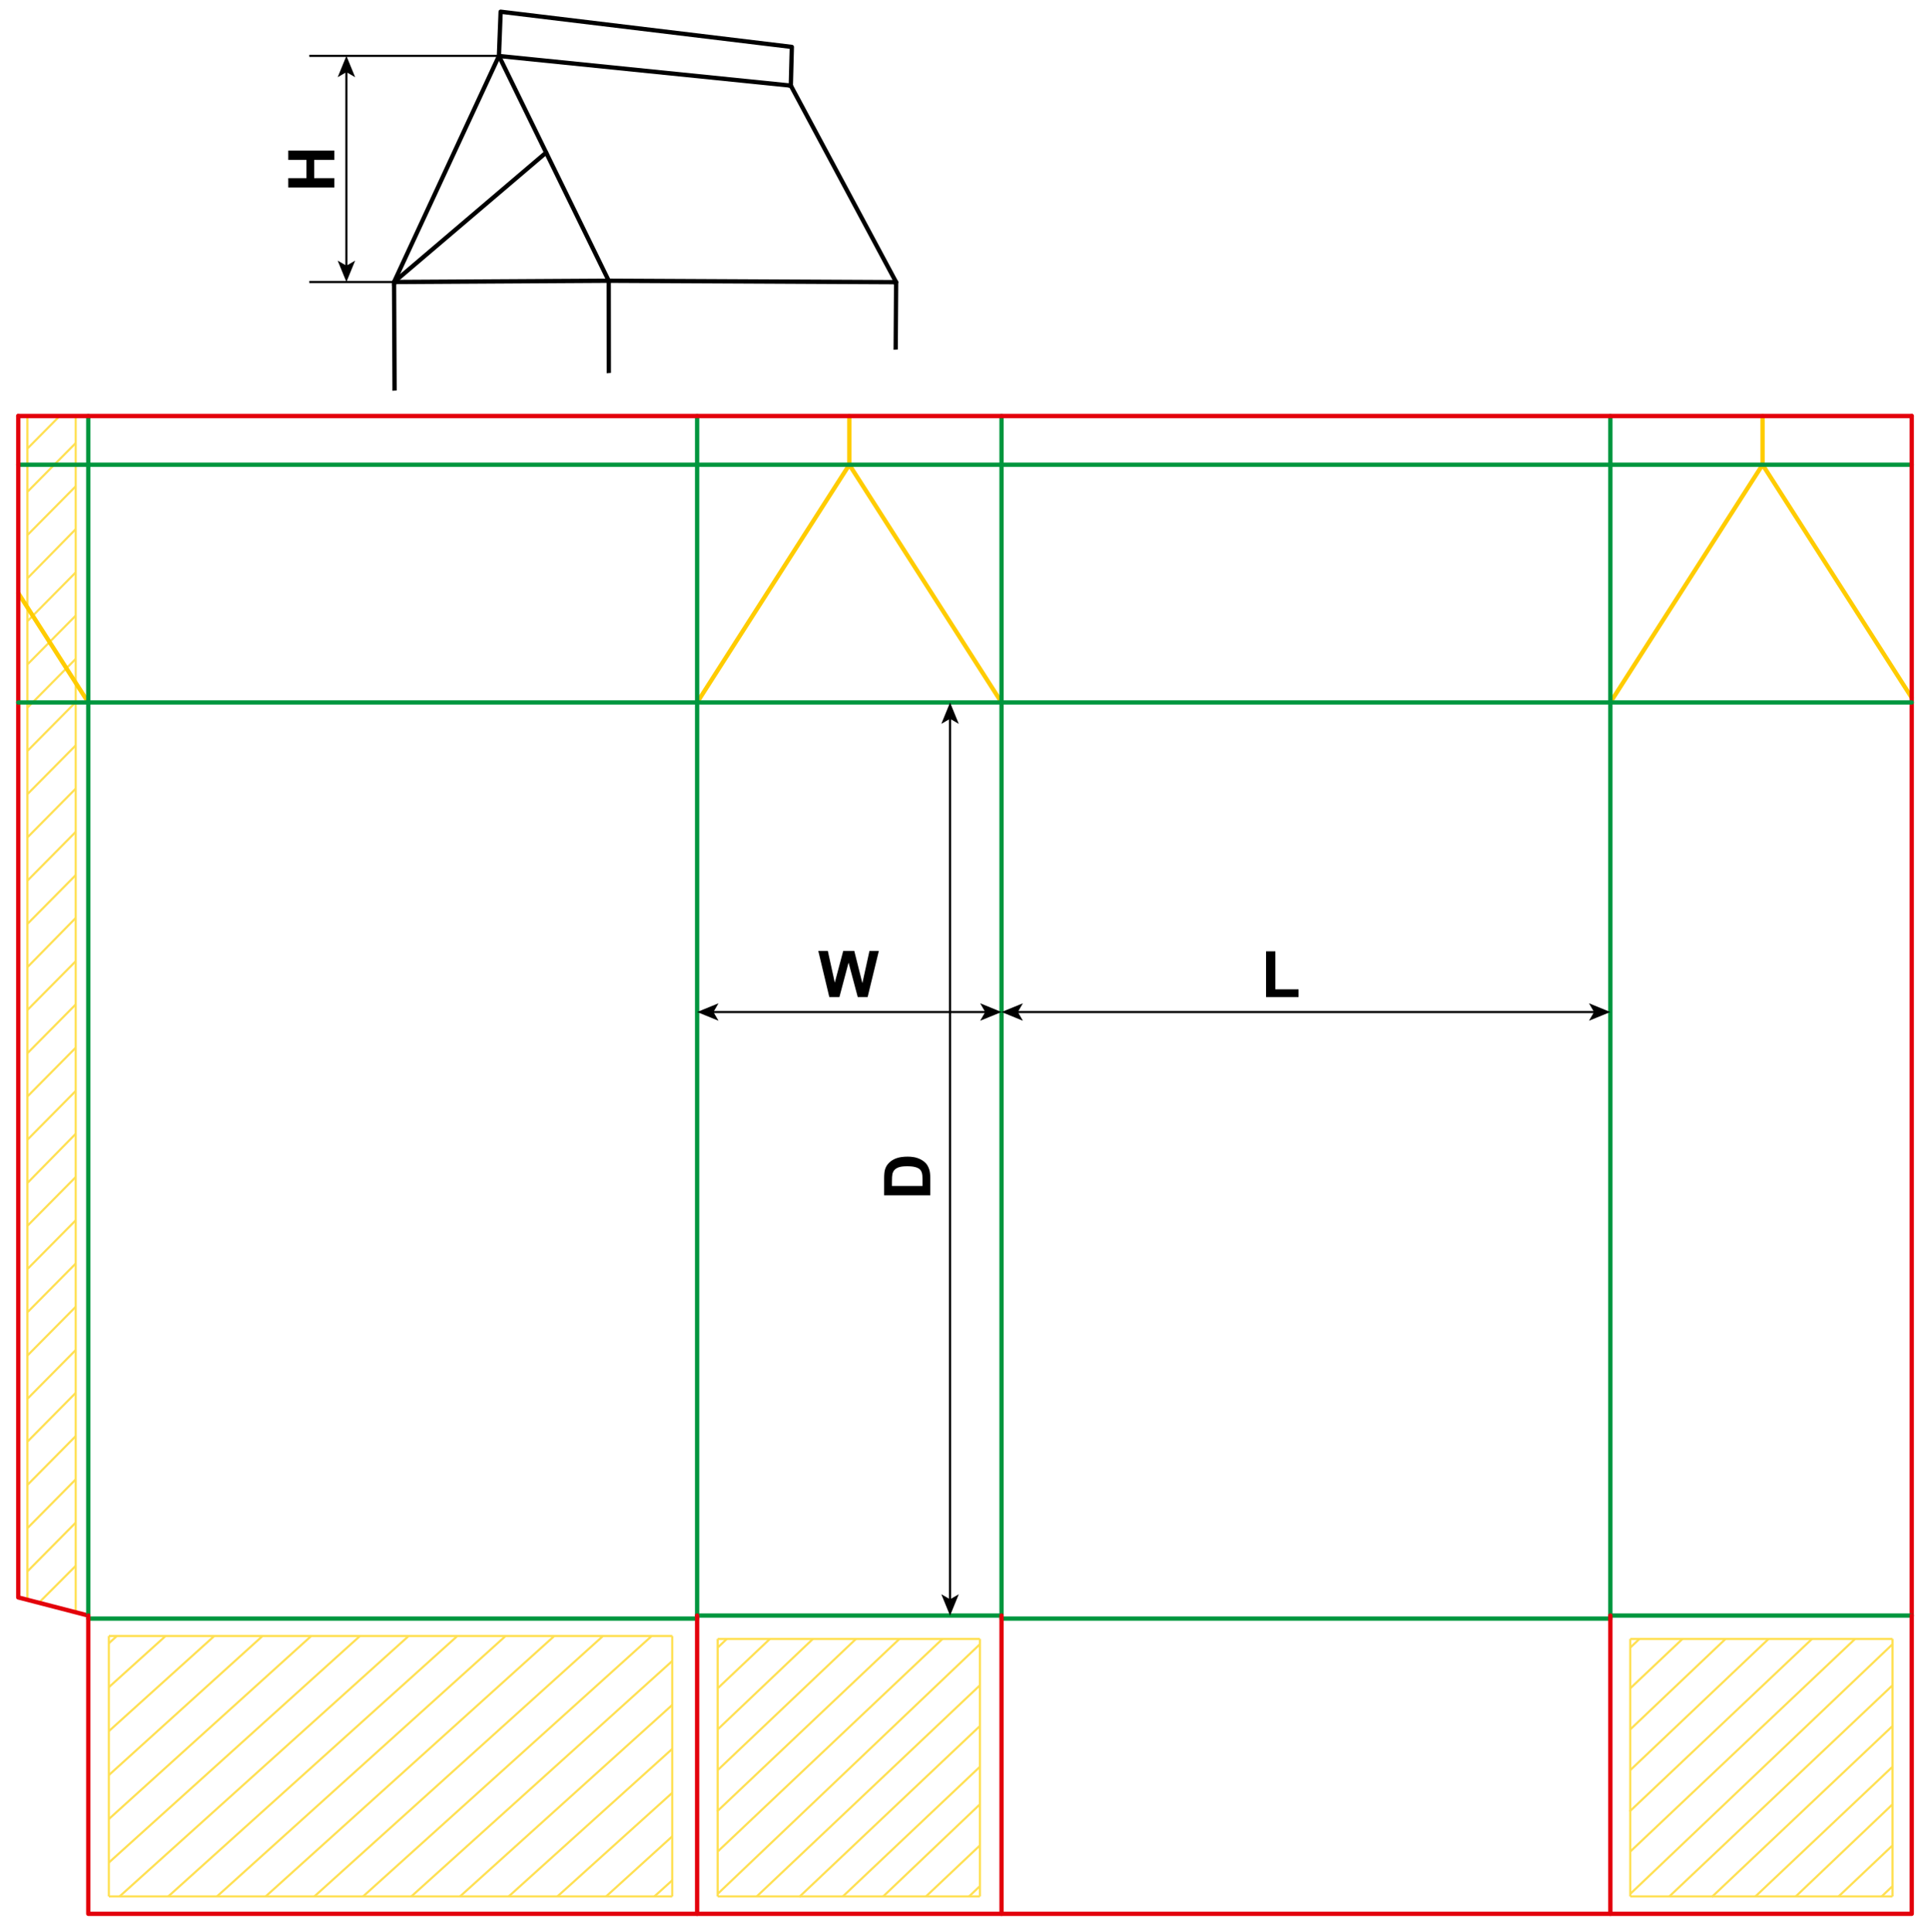 <?xml version="1.0" encoding="iso-8859-1"?> <!-- Generator: Adobe Illustrator 21.1.0, SVG Export Plug-In . SVG Version: 6.00 Build 0)  --> <svg version="1.1" id="Layer_1" xmlns="http://www.w3.org/2000/svg" xmlns:xlink="http://www.w3.org/1999/xlink" x="0px" y="0px" viewBox="0 0 898.58 899.701" style="enable-background:new 0 0 898.58 899.701;" xml:space="preserve"> <g> <line style="fill:none;stroke:#FFE053;stroke-miterlimit:10;" x1="12.75" y1="744.322" x2="12.75" y2="193.731"/> <line style="fill:none;stroke:#FFE053;stroke-miterlimit:10;" x1="35.242" y1="193.731" x2="35.242" y2="750.418"/> <line style="fill:none;stroke:#FFE053;stroke-miterlimit:10;" x1="12.75" y1="550.888" x2="35.243" y2="527.979"/> <line style="fill:none;stroke:#FFE053;stroke-miterlimit:10;" x1="12.75" y1="530.75" x2="35.243" y2="508.025"/> <line style="fill:none;stroke:#FFE053;stroke-miterlimit:10;" x1="12.75" y1="510.613" x2="35.243" y2="487.888"/> <line style="fill:none;stroke:#FFE053;stroke-miterlimit:10;" x1="12.75" y1="490.475" x2="35.243" y2="467.75"/> <line style="fill:none;stroke:#FFE053;stroke-miterlimit:10;" x1="12.75" y1="470.337" x2="35.243" y2="447.613"/> <line style="fill:none;stroke:#FFE053;stroke-miterlimit:10;" x1="12.75" y1="450.384" x2="35.243" y2="427.475"/> <line style="fill:none;stroke:#FFE053;stroke-miterlimit:10;" x1="12.75" y1="430.246" x2="35.243" y2="407.522"/> <line style="fill:none;stroke:#FFE053;stroke-miterlimit:10;" x1="12.75" y1="410.108" x2="35.243" y2="387.384"/> <line style="fill:none;stroke:#FFE053;stroke-miterlimit:10;" x1="12.75" y1="389.97" x2="35.243" y2="367.245"/> <line style="fill:none;stroke:#FFE053;stroke-miterlimit:10;" x1="12.75" y1="369.832" x2="35.243" y2="347.108"/> <line style="fill:none;stroke:#FFE053;stroke-miterlimit:10;" x1="12.75" y1="349.695" x2="35.243" y2="326.971"/> <line style="fill:none;stroke:#FFE053;stroke-miterlimit:10;" x1="12.75" y1="329.557" x2="35.243" y2="306.833"/> <line style="fill:none;stroke:#FFE053;stroke-miterlimit:10;" x1="12.75" y1="309.419" x2="35.243" y2="286.694"/> <line style="fill:none;stroke:#FFE053;stroke-miterlimit:10;" x1="12.75" y1="289.282" x2="35.243" y2="266.557"/> <line style="fill:none;stroke:#FFE053;stroke-miterlimit:10;" x1="12.75" y1="269.328" x2="35.243" y2="246.419"/> <line style="fill:none;stroke:#FFE053;stroke-miterlimit:10;" x1="12.75" y1="249.19" x2="35.243" y2="226.466"/> <line style="fill:none;stroke:#FFE053;stroke-miterlimit:10;" x1="12.75" y1="229.053" x2="35.243" y2="206.329"/> <line style="fill:none;stroke:#FFE053;stroke-miterlimit:10;" x1="12.75" y1="208.915" x2="27.778" y2="193.731"/> <line style="fill:none;stroke:#FFE053;stroke-miterlimit:10;" x1="12.75" y1="570.841" x2="35.243" y2="548.116"/> <line style="fill:none;stroke:#FFE053;stroke-miterlimit:10;" x1="12.75" y1="590.979" x2="35.243" y2="568.254"/> <line style="fill:none;stroke:#FFE053;stroke-miterlimit:10;" x1="12.75" y1="611.116" x2="35.243" y2="588.392"/> <line style="fill:none;stroke:#FFE053;stroke-miterlimit:10;" x1="12.75" y1="631.254" x2="35.243" y2="608.53"/> <line style="fill:none;stroke:#FFE053;stroke-miterlimit:10;" x1="12.75" y1="651.392" x2="35.243" y2="628.668"/> <line style="fill:none;stroke:#FFE053;stroke-miterlimit:10;" x1="12.75" y1="671.345" x2="35.243" y2="648.621"/> <line style="fill:none;stroke:#FFE053;stroke-miterlimit:10;" x1="12.75" y1="691.484" x2="35.243" y2="668.759"/> <line style="fill:none;stroke:#FFE053;stroke-miterlimit:10;" x1="12.75" y1="711.621" x2="35.243" y2="688.896"/> <line style="fill:none;stroke:#FFE053;stroke-miterlimit:10;" x1="12.75" y1="731.759" x2="35.243" y2="709.034"/> <line style="fill:none;stroke:#FFE053;stroke-miterlimit:10;" x1="18.65" y1="745.8" x2="35.242" y2="729.172"/> </g> <polyline style="fill:none;stroke:#E3000B;stroke-width:2;stroke-linecap:round;stroke-linejoin:round;stroke-miterlimit:10;" points=" 8.5,327.101 8.5,743.861 41.1,752.301 "/> <line style="fill:none;stroke:#FFCC00;stroke-width:2;stroke-linecap:round;stroke-linejoin:round;stroke-miterlimit:10;" x1="41.1" y1="327.101" x2="8.5" y2="276.181"/> <polyline style="fill:none;stroke:#FFCC00;stroke-width:2;stroke-linecap:round;stroke-linejoin:round;stroke-miterlimit:10;" points=" 324.57,327.101 395.43,216.411 466.3,327.101 "/> <polyline style="fill:none;stroke:#FFCC00;stroke-width:2;stroke-linecap:round;stroke-linejoin:round;stroke-miterlimit:10;" points=" 749.76,327.101 820.63,216.411 890.08,324.891 "/> <line style="fill:none;stroke:#FFCC00;stroke-width:2;stroke-linecap:round;stroke-linejoin:round;stroke-miterlimit:10;" x1="395.43" y1="216.411" x2="395.43" y2="193.731"/> <line style="fill:none;stroke:#FFCC00;stroke-width:2;stroke-linecap:round;stroke-linejoin:round;stroke-miterlimit:10;" x1="820.63" y1="216.411" x2="820.63" y2="193.731"/> <line style="fill:none;stroke:#00963E;stroke-width:2;stroke-linecap:round;stroke-linejoin:round;stroke-miterlimit:10;" x1="41.1" y1="327.101" x2="41.1" y2="193.731"/> <line style="fill:none;stroke:#00963E;stroke-width:2;stroke-linecap:round;stroke-linejoin:round;stroke-miterlimit:10;" x1="324.57" y1="327.101" x2="324.57" y2="193.731"/> <line style="fill:none;stroke:#00963E;stroke-width:2;stroke-linecap:round;stroke-linejoin:round;stroke-miterlimit:10;" x1="466.3" y1="327.101" x2="466.3" y2="193.731"/> <line style="fill:none;stroke:#00963E;stroke-width:2;stroke-linecap:round;stroke-linejoin:round;stroke-miterlimit:10;" x1="749.76" y1="327.101" x2="749.76" y2="193.731"/> <line style="fill:none;stroke:#00963E;stroke-width:2;stroke-linecap:round;stroke-linejoin:round;stroke-miterlimit:10;" x1="8.5" y1="216.411" x2="890.08" y2="216.411"/> <line style="fill:none;stroke:#E3000B;stroke-width:2;stroke-linecap:round;stroke-linejoin:round;stroke-miterlimit:10;" x1="8.5" y1="327.101" x2="8.5" y2="193.731"/> <line style="fill:none;stroke:#E3000B;stroke-width:2;stroke-linecap:round;stroke-linejoin:round;stroke-miterlimit:10;" x1="8.5" y1="193.731" x2="890.08" y2="193.731"/> <line style="fill:none;stroke:#E3000B;stroke-width:2;stroke-linecap:round;stroke-linejoin:round;stroke-miterlimit:10;" x1="890.08" y1="327.101" x2="890.08" y2="193.731"/> <line style="fill:none;stroke:#00963E;stroke-width:2;stroke-linecap:round;stroke-linejoin:round;stroke-miterlimit:10;" x1="41.1" y1="327.101" x2="41.1" y2="752.301"/> <line style="fill:none;stroke:#00963E;stroke-width:2;stroke-linecap:round;stroke-linejoin:round;stroke-miterlimit:10;" x1="324.57" y1="327.101" x2="324.57" y2="752.301"/> <line style="fill:none;stroke:#00963E;stroke-width:2;stroke-linecap:round;stroke-linejoin:round;stroke-miterlimit:10;" x1="466.3" y1="327.101" x2="466.3" y2="752.301"/> <line style="fill:none;stroke:#00963E;stroke-width:2;stroke-linecap:round;stroke-linejoin:round;stroke-miterlimit:10;" x1="749.76" y1="327.101" x2="749.76" y2="752.301"/> <line style="fill:none;stroke:#E3000B;stroke-width:2;stroke-linecap:round;stroke-linejoin:round;stroke-miterlimit:10;" x1="890.08" y1="327.101" x2="890.08" y2="752.301"/> <line style="fill:none;stroke:#00963E;stroke-width:2;stroke-linecap:round;stroke-linejoin:round;stroke-miterlimit:10;" x1="8.5" y1="327.101" x2="890.08" y2="327.101"/> <line style="fill:none;stroke:#00963E;stroke-width:2;stroke-linecap:round;stroke-linejoin:round;stroke-miterlimit:10;" x1="41.1" y1="753.721" x2="324.57" y2="753.721"/> <line style="fill:none;stroke:#00963E;stroke-width:2;stroke-linecap:round;stroke-linejoin:round;stroke-miterlimit:10;" x1="324.57" y1="752.301" x2="466.3" y2="752.301"/> <line style="fill:none;stroke:#00963E;stroke-width:2;stroke-linecap:round;stroke-linejoin:round;stroke-miterlimit:10;" x1="466.3" y1="753.721" x2="749.76" y2="753.721"/> <line style="fill:none;stroke:#00963E;stroke-width:2;stroke-linecap:round;stroke-linejoin:round;stroke-miterlimit:10;" x1="749.76" y1="752.301" x2="890.08" y2="752.301"/> <polyline style="fill:none;stroke:#E3000B;stroke-width:2;stroke-linecap:round;stroke-linejoin:round;stroke-miterlimit:10;" points=" 41.1,752.298 41.1,891.198 324.57,891.198 324.57,752.298 "/> <polyline style="fill:none;stroke:#E3000B;stroke-width:2;stroke-linecap:round;stroke-linejoin:round;stroke-miterlimit:10;" points=" 466.3,752.298 466.3,891.198 749.76,891.198 749.76,752.298 "/> <line style="fill:none;stroke:#E3000B;stroke-width:2;stroke-linecap:round;stroke-linejoin:round;stroke-miterlimit:10;" x1="324.57" y1="891.201" x2="466.3" y2="891.201"/> <polyline style="fill:none;stroke:#E3000B;stroke-width:2;stroke-linecap:round;stroke-linejoin:round;stroke-miterlimit:10;" points=" 749.76,891.201 890.08,891.201 890.08,752.301 "/> <g> <g> <line style="fill:none;stroke:#000000;stroke-miterlimit:10;" x1="473.36" y1="471.259" x2="742.699" y2="471.259"/> <g> <polygon points="466.3,471.259 476.249,475.324 473.888,471.259 476.249,467.194 			"/> </g> <g> <polygon points="749.76,471.259 739.811,475.324 742.171,471.259 739.811,467.194 			"/> </g> </g> </g> <g> <g> <line style="fill:none;stroke:#000000;stroke-miterlimit:10;" x1="331.63" y1="471.259" x2="459.239" y2="471.259"/> <g> <polygon points="324.57,471.259 334.519,475.324 332.158,471.259 334.519,467.194 			"/> </g> <g> <polygon points="466.3,471.259 456.351,475.324 458.711,471.259 456.351,467.194 			"/> </g> </g> </g> <g> <g> <line style="fill:none;stroke:#000000;stroke-miterlimit:10;" x1="442.333" y1="334.188" x2="442.333" y2="745.267"/> <g> <polygon points="442.333,327.128 438.268,337.077 442.333,334.716 446.398,337.077 			"/> </g> <g> <polygon points="442.333,752.328 438.268,742.379 442.333,744.739 446.398,742.379 			"/> </g> </g> </g> <g> <path d="M589.454,464.296v-21.299h4.336v17.681h10.781v3.618H589.454z"/> </g> <g> <path d="M386.114,464.296l-5.127-21.475h4.438l3.237,14.751l3.926-14.751h5.156l3.765,15l3.296-15h4.365l-5.215,21.475h-4.6 l-4.277-16.055l-4.263,16.055H386.114z"/> </g> <g> <path d="M411.64,556.623v-7.925c0-1.787,0.137-3.149,0.41-4.087c0.371-1.26,1.03-2.339,1.978-3.237s2.107-1.582,3.479-2.051 s3.064-0.703,5.076-0.703c1.768,0,3.291,0.22,4.57,0.659c1.563,0.537,2.827,1.304,3.794,2.3c0.732,0.752,1.304,1.768,1.714,3.047 c0.303,0.957,0.454,2.236,0.454,3.838v8.159H411.64z M415.273,552.287h14.224v-3.237c0-1.211-0.068-2.085-0.205-2.622 c-0.176-0.703-0.474-1.286-0.894-1.75s-1.111-0.843-2.073-1.136s-2.273-0.439-3.933-0.439s-2.935,0.146-3.823,0.439 s-1.582,0.703-2.08,1.23s-0.835,1.196-1.011,2.007c-0.137,0.605-0.205,1.792-0.205,3.56V552.287z"/> </g> <g>  <line style="fill:none;stroke:#FFE053;stroke-width:1;stroke-miterlimit:10;" x1="334.135" y1="883.096" x2="456.233" y2="883.096"/>  <line style="fill:none;stroke:#FFE053;stroke-width:1;stroke-miterlimit:10;" x1="456.233" y1="763.19" x2="334.135" y2="763.19"/>  <line style="fill:none;stroke:#FFE053;stroke-width:1;stroke-miterlimit:10;" x1="392.412" y1="883.096" x2="456.233" y2="822.71"/>  <line style="fill:none;stroke:#FFE053;stroke-width:1;stroke-miterlimit:10;" x1="372.093" y1="883.359" x2="456.233" y2="803.748"/>  <line style="fill:none;stroke:#FFE053;stroke-width:1;stroke-miterlimit:10;" x1="352.331" y1="883.096" x2="456.233" y2="784.786"/>  <line style="fill:none;stroke:#FFE053;stroke-width:1;stroke-miterlimit:10;" x1="334.135" y1="881.914" x2="456.233" y2="765.648"/>  <line style="fill:none;stroke:#FFE053;stroke-width:1;stroke-miterlimit:10;" x1="451.177" y1="883.096" x2="456.233" y2="878.312"/>  <line style="fill:none;stroke:#FFE053;stroke-width:1;stroke-miterlimit:10;" x1="431.136" y1="883.096" x2="456.233" y2="859.35"/>  <line style="fill:none;stroke:#FFE053;stroke-width:1;stroke-miterlimit:10;" x1="411.198" y1="883.096" x2="456.233" y2="840.212"/>  <line style="fill:none;stroke:#FFE053;stroke-width:1;stroke-miterlimit:10;" x1="334.135" y1="862.214" x2="438.791" y2="763.19"/>  <line style="fill:none;stroke:#FFE053;stroke-width:1;stroke-miterlimit:10;" x1="333.816" y1="843.554" x2="418.75" y2="763.19"/>  <line style="fill:none;stroke:#FFE053;stroke-width:1;stroke-miterlimit:10;" x1="334.135" y1="824.29" x2="398.524" y2="763.19"/>  <line style="fill:none;stroke:#FFE053;stroke-width:1;stroke-miterlimit:10;" x1="334.135" y1="805.328" x2="378.483" y2="763.19"/>  <line style="fill:none;stroke:#FFE053;stroke-width:1;stroke-miterlimit:10;" x1="334.135" y1="786.19" x2="358.443" y2="763.19"/>  <line style="fill:none;stroke:#FFE053;stroke-width:1;stroke-miterlimit:10;" x1="334.135" y1="767.229" x2="338.402" y2="763.19"/>  <line style="fill:none;stroke:#FFE053;stroke-width:1;stroke-miterlimit:10;" x1="456.233" y1="883.096" x2="456.233" y2="763.19"/>  <line style="fill:none;stroke:#FFE053;stroke-width:1;stroke-miterlimit:10;" x1="334.135" y1="763.19" x2="334.135" y2="883.096"/> </g> <g>  <line style="fill:none;stroke:#FFE053;stroke-width:1;stroke-miterlimit:10;" x1="759.03" y1="883.096" x2="881.129" y2="883.096"/>  <line style="fill:none;stroke:#FFE053;stroke-width:1;stroke-miterlimit:10;" x1="881.129" y1="763.19" x2="759.03" y2="763.19"/>  <line style="fill:none;stroke:#FFE053;stroke-width:1;stroke-miterlimit:10;" x1="817.308" y1="883.096" x2="881.129" y2="822.71"/>  <line style="fill:none;stroke:#FFE053;stroke-width:1;stroke-miterlimit:10;" x1="796.989" y1="883.359" x2="881.129" y2="803.748"/>  <line style="fill:none;stroke:#FFE053;stroke-width:1;stroke-miterlimit:10;" x1="777.227" y1="883.096" x2="881.129" y2="784.786"/>  <line style="fill:none;stroke:#FFE053;stroke-width:1;stroke-miterlimit:10;" x1="759.03" y1="881.914" x2="881.129" y2="765.648"/>  <line style="fill:none;stroke:#FFE053;stroke-width:1;stroke-miterlimit:10;" x1="876.072" y1="883.096" x2="881.129" y2="878.312"/>  <line style="fill:none;stroke:#FFE053;stroke-width:1;stroke-miterlimit:10;" x1="856.032" y1="883.096" x2="881.129" y2="859.35"/>  <line style="fill:none;stroke:#FFE053;stroke-width:1;stroke-miterlimit:10;" x1="836.094" y1="883.096" x2="881.129" y2="840.212"/>  <line style="fill:none;stroke:#FFE053;stroke-width:1;stroke-miterlimit:10;" x1="759.03" y1="862.214" x2="863.686" y2="763.19"/>  <line style="fill:none;stroke:#FFE053;stroke-width:1;stroke-miterlimit:10;" x1="758.711" y1="843.554" x2="843.646" y2="763.19"/>  <line style="fill:none;stroke:#FFE053;stroke-width:1;stroke-miterlimit:10;" x1="759.03" y1="824.29" x2="823.419" y2="763.19"/>  <line style="fill:none;stroke:#FFE053;stroke-width:1;stroke-miterlimit:10;" x1="759.03" y1="805.328" x2="803.379" y2="763.19"/>  <line style="fill:none;stroke:#FFE053;stroke-width:1;stroke-miterlimit:10;" x1="759.03" y1="786.19" x2="783.338" y2="763.19"/>  <line style="fill:none;stroke:#FFE053;stroke-width:1;stroke-miterlimit:10;" x1="759.03" y1="767.229" x2="763.298" y2="763.19"/>  <line style="fill:none;stroke:#FFE053;stroke-width:1;stroke-miterlimit:10;" x1="881.129" y1="883.096" x2="881.129" y2="763.19"/>  <line style="fill:none;stroke:#FFE053;stroke-width:1;stroke-miterlimit:10;" x1="759.03" y1="763.19" x2="759.03" y2="883.096"/> </g> <g>  <line style="fill:none;stroke:#FFE053;stroke-width:1;stroke-miterlimit:10;" x1="50.68" y1="883.096" x2="312.99" y2="883.096"/>  <line style="fill:none;stroke:#FFE053;stroke-width:1;stroke-miterlimit:10;" x1="312.99" y1="883.096" x2="312.99" y2="761.826"/>  <line style="fill:none;stroke:#FFE053;stroke-width:1;stroke-miterlimit:10;" x1="312.99" y1="761.826" x2="50.68" y2="761.826"/>  <line style="fill:none;stroke:#FFE053;stroke-width:1;stroke-miterlimit:10;" x1="50.68" y1="761.826" x2="50.68" y2="883.096"/>  <line style="fill:none;stroke:#FFE053;stroke-width:1;stroke-miterlimit:10;" x1="304.669" y1="883.096" x2="312.99" y2="875.587"/>  <line style="fill:none;stroke:#FFE053;stroke-width:1;stroke-miterlimit:10;" x1="282.203" y1="883.096" x2="312.99" y2="855.125"/>  <line style="fill:none;stroke:#FFE053;stroke-width:1;stroke-miterlimit:10;" x1="259.529" y1="883.096" x2="312.99" y2="834.851"/>  <line style="fill:none;stroke:#FFE053;stroke-width:1;stroke-miterlimit:10;" x1="236.855" y1="883.096" x2="312.99" y2="814.389"/>  <line style="fill:none;stroke:#FFE053;stroke-width:1;stroke-miterlimit:10;" x1="214.181" y1="883.096" x2="312.99" y2="793.927"/>  <line style="fill:none;stroke:#FFE053;stroke-width:1;stroke-miterlimit:10;" x1="191.507" y1="883.096" x2="312.99" y2="773.465"/>  <line style="fill:none;stroke:#FFE053;stroke-width:1;stroke-miterlimit:10;" x1="169.042" y1="883.096" x2="303.421" y2="761.826"/>  <line style="fill:none;stroke:#FFE053;stroke-width:1;stroke-miterlimit:10;" x1="146.368" y1="883.096" x2="280.747" y2="761.826"/>  <line style="fill:none;stroke:#FFE053;stroke-width:1;stroke-miterlimit:10;" x1="123.694" y1="883.096" x2="258.073" y2="761.826"/>  <line style="fill:none;stroke:#FFE053;stroke-width:1;stroke-miterlimit:10;" x1="101.02" y1="883.096" x2="235.399" y2="761.826"/>  <line style="fill:none;stroke:#FFE053;stroke-width:1;stroke-miterlimit:10;" x1="78.346" y1="883.096" x2="212.933" y2="761.826"/>  <line style="fill:none;stroke:#FFE053;stroke-width:1;stroke-miterlimit:10;" x1="55.672" y1="883.096" x2="190.259" y2="761.826"/>  <line style="fill:none;stroke:#FFE053;stroke-width:1;stroke-miterlimit:10;" x1="50.68" y1="867.327" x2="167.585" y2="761.826"/>  <line style="fill:none;stroke:#FFE053;stroke-width:1;stroke-miterlimit:10;" x1="50.68" y1="847.053" x2="144.912" y2="761.826"/>  <line style="fill:none;stroke:#FFE053;stroke-width:1;stroke-miterlimit:10;" x1="50.68" y1="826.591" x2="122.238" y2="761.826"/>  <line style="fill:none;stroke:#FFE053;stroke-width:1;stroke-miterlimit:10;" x1="50.68" y1="806.129" x2="99.772" y2="761.826"/>  <line style="fill:none;stroke:#FFE053;stroke-width:1;stroke-miterlimit:10;" x1="50.68" y1="785.667" x2="77.098" y2="761.826"/>  <line style="fill:none;stroke:#FFE053;stroke-width:1;stroke-miterlimit:10;" x1="50.68" y1="765.205" x2="54.424" y2="761.826"/> </g> <g> <g> <g> <line style="fill:none;stroke:#000000;stroke-miterlimit:10;" x1="161.289" y1="124.255" x2="161.289" y2="33.06"/> <g> <polygon points="161.289,131.316 165.355,121.367 161.289,123.727 157.225,121.367 				"/> </g> <g> <polygon points="161.289,26 165.355,35.949 161.289,33.588 157.225,35.949 				"/> </g> </g> </g> <g> <defs> <polygon id="SVGID_1_" points="425.782,162.088 170.96,182.943 170.96,0 425.782,0 			"/> </defs> <clipPath id="SVGID_2_"> <use xlink:href="#SVGID_1_"  style="overflow:visible;"/> </clipPath> <g style="clip-path:url(#SVGID_2_);">  <line style="fill:none;stroke:#000000;stroke-width:2;stroke-linecap:round;stroke-linejoin:round;" x1="415.419" y1="407.393" x2="417.222" y2="131.399"/>  <line style="fill:none;stroke:#000000;stroke-width:2;stroke-linecap:round;stroke-linejoin:round;" x1="183.476" y1="132.507" x2="184.806" y2="419.245"/> <polyline style="fill:none;stroke:#000000;stroke-width:2;stroke-linecap:round;stroke-linejoin:round;" points="283.75,447.474 184.805,419.348 184.802,419.246 			"/>  <line style="fill:none;stroke:#000000;stroke-width:2;stroke-linecap:round;stroke-linejoin:round;" x1="183.476" y1="132.507" x2="183.471" y2="131.325"/> <polyline style="fill:none;stroke:#000000;stroke-width:2;stroke-linecap:round;stroke-linejoin:round;" points="283.41,130.734 415.472,131.386 416.225,131.392 			"/> <polyline style="fill:none;stroke:#000000;stroke-width:2;stroke-linecap:round;stroke-linejoin:round;" points=" 415.422,407.248 415.419,407.389 283.75,447.474 			"/>  <line style="fill:none;stroke:#000000;stroke-width:2;stroke-linecap:round;stroke-linejoin:round;" x1="283.41" y1="130.734" x2="283.75" y2="447.474"/> <polyline style="fill:none;stroke:#000000;stroke-width:2;stroke-linecap:round;stroke-linejoin:round;" points="283.41,130.734 184.392,131.315 183.471,131.322 			"/>  <line style="fill:none;stroke:#000000;stroke-width:2;stroke-linecap:round;stroke-linejoin:round;" x1="232.303" y1="26.047" x2="283.41" y2="130.734"/>  <line style="fill:none;stroke:#000000;stroke-width:2;stroke-linecap:round;stroke-linejoin:round;" x1="368.196" y1="39.874" x2="367.43" y2="39.782"/>  <line style="fill:none;stroke:#000000;stroke-width:2;stroke-linecap:round;stroke-linejoin:round;" x1="232.303" y1="26.047" x2="183.471" y2="131.322"/> <polyline style="fill:none;stroke:#000000;stroke-width:2;stroke-linecap:round;stroke-linejoin:round;" points="368.196,39.874 417.222,131.399 416.225,131.392 			"/> <polyline style="fill:none;stroke:#000000;stroke-width:2;stroke-linecap:round;stroke-linejoin:round;" points="232.303,26.047 233.306,26.166 367.43,39.782 			"/> <polyline style="fill:none;stroke:#000000;stroke-width:2;stroke-linecap:round;stroke-linejoin:round;" points="368.196,39.874 368.666,21.854 233.098,5.458 232.299,26.047 			"/>  <line style="fill:none;stroke:#000000;stroke-width:2;stroke-linecap:round;stroke-linejoin:round;" x1="183.471" y1="131.325" x2="254.269" y2="71.051"/> </g> </g> <g> <path d="M155.686,87.293h-21.475v-4.336h8.452v-8.496h-8.452v-4.336h21.475v4.336h-9.39v8.496h9.39V87.293z"/> </g> <line style="fill:none;stroke:#000000;stroke-miterlimit:10;" x1="144.005" y1="131.316" x2="183.471" y2="131.316"/> <line style="fill:none;stroke:#000000;stroke-miterlimit:10;" x1="144.005" y1="26" x2="232.303" y2="26"/> </g> </svg> 